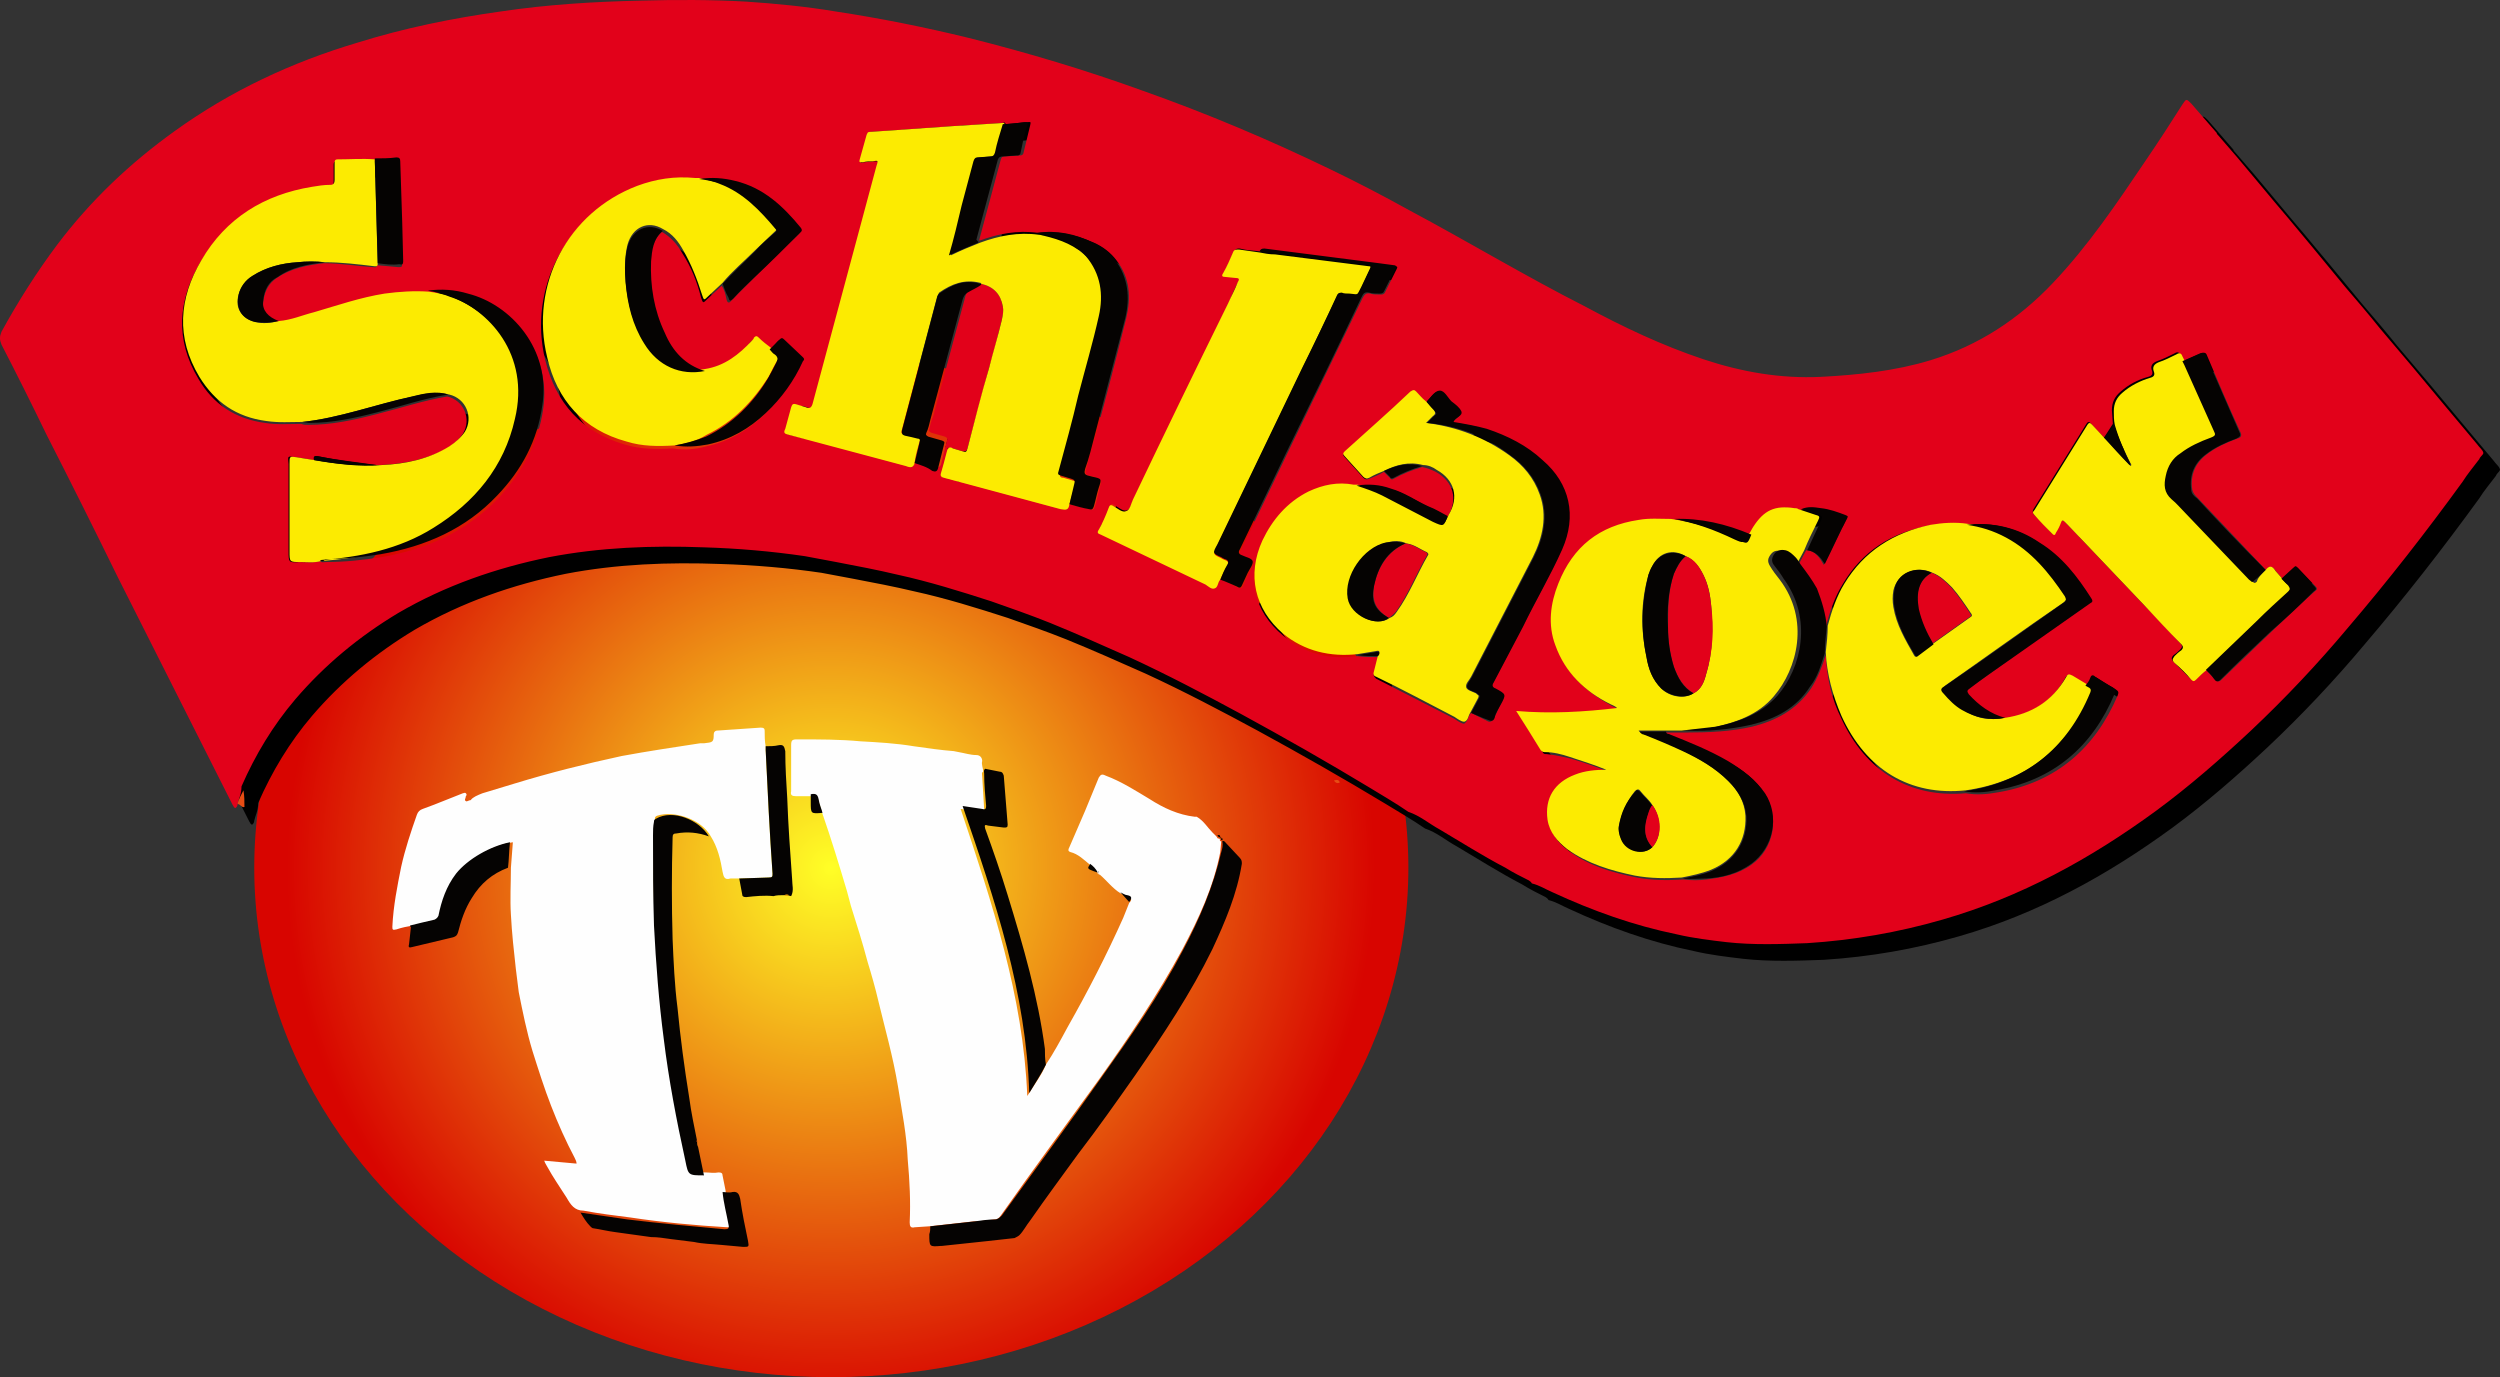<svg version="1.1" viewBox="0 0 800 440.7" xmlns="http://www.w3.org/2000/svg">
 <rect x="0" y="0" width="800" height="440.7" fill="#333333" stroke="none"/>
 <style>.st0{fill:url(#a)}.st1{fill:#e2011a}.st2{fill:#e64c14}.st3{fill:#fceb01}.st4{fill:#050302}.st5{fill:#fefefe}.st6{fill:#f4a101}</style>
 <radialGradient id="a" cx="106.95" cy="100.85" r="55.526" gradientTransform="matrix(3.135 0 0 3.135 -69.445 -38.357)" gradientUnits="userSpaceOnUse">
  <stop stop-color="#FFFF26" offset="0"/>
  <stop stop-color="#D80500" offset="1"/>
 </radialGradient>
 <g stroke-width="3.135">
  <ellipse class="st0" cx="266.02" cy="277.67" rx="184.66" ry="163.03" fill="url(#a)"/>
  <path d="m81.359 262.62c0 0.627-0.314 0.941-0.627 1.254-0.627 0-0.627-0.627-0.941-0.941l-17.871-35.428-18.811-37.309c-7.524-15.363-15.049-30.412-22.887-45.774-4.703-9.719-9.406-19.125-14.422-28.844-0.627-1.568-0.627-2.508 0-4.076 5.33-9.719 11.287-19.125 17.871-27.903 10.66-14.108 23.201-26.022 37.623-36.369 17.871-12.854 37.309-21.947 58.315-28.217 15.049-4.703 30.412-7.838 46.088-10.033 14.736-2.195 29.785-3.135 44.834-3.449 11.287-0.314 22.26-0.314 33.547 0.314 9.406 0.627 19.125 1.568 28.53 3.135 14.422 2.195 28.53 5.016 42.639 8.465 18.811 4.703 37.623 10.346 55.807 16.93 20.379 7.211 40.444 15.676 59.883 25.082 8.465 4.076 16.93 8.465 25.395 13.168 18.811 10.033 36.996 21.006 56.12 30.725 12.227 6.584 24.768 12.541 37.936 16.93 12.227 4.076 24.768 6.27 37.623 5.643 11.914-0.627 23.828-1.881 35.114-5.33 15.363-4.703 28.217-13.168 39.19-24.768 11.287-11.914 20.379-25.395 29.471-38.877 4.076-5.957 8.152-12.227 11.914-18.184 1.254-1.881 1.254-1.881 2.822-0.314l8.152 9.406c0 0.314 0.314 0.627 0.627 0.941l5.957 6.897c5.33 6.27 10.66 12.854 16.303 19.438l7.838 9.406 10.346 12.541c3.762 4.389 7.524 8.779 11.287 13.481l10.346 12.227 9.406 11.287 11.287 13.481c0.627 0.941 1.568 1.568 1.881 2.508 0.314 0.627-0.941 1.254-1.254 2.195-1.881 2.508-3.762 4.703-5.33 7.211-11.6 15.99-23.828 31.666-36.682 46.715-9.719 11.6-20.065 22.574-31.039 32.92-9.719 9.092-19.752 17.871-30.412 25.709-21.006 15.363-43.266 27.59-68.348 34.801-14.108 4.076-28.53 6.584-43.266 7.524-8.465 0.314-17.244 0.627-25.709-0.314-5.33-0.627-10.66-1.254-15.99-2.508-13.795-2.822-26.963-7.524-39.817-13.481-2.195-0.941-4.076-2.195-6.584-2.822-0.314-0.627-0.627-0.627-0.941-0.941-2.508-1.254-5.016-2.508-7.524-4.076-7.211-3.762-14.108-8.152-21.006-12.227-3.449-1.881-6.27-4.389-10.033-5.643-4.076-2.822-8.465-5.33-12.541-7.838-13.481-8.152-27.276-15.99-41.071-23.514-11.6-6.27-23.514-12.541-35.741-18.184-8.465-3.762-16.93-7.524-25.395-10.973-6.27-2.508-12.541-4.703-18.811-6.897-9.719-3.135-19.752-6.27-29.785-8.465-6.584-1.568-13.168-2.822-19.752-4.076l-10.033-1.881c-10.66-1.568-21.633-2.508-32.293-2.822-16.617-0.627-33.233 0-49.536 3.135-16.93 3.449-33.233 9.092-48.282 17.871-12.541 7.524-23.514 16.617-32.92 27.59-7.211 8.465-12.854 17.871-17.244 27.903 0 2.508-0.941 4.076-1.254 5.643zm629.87-42.952 2.822 2.822c0.627 0.941 1.254 1.254 2.195 0.314l15.99-15.363c4.703-4.389 9.092-8.779 13.795-12.854 0.314-0.314 1.254-0.627 0.314-1.568l-5.643-5.957c-0.627-0.627-0.941-0.627-1.254 0l-3.762 3.449-2.195-2.508c-0.941-1.568-1.881-1.568-3.135-0.314l-21.633-22.887c-0.941-0.941-1.568-1.568-1.881-2.822-0.627-4.703 0.941-8.465 4.703-11.287 2.822-2.195 6.27-3.762 9.719-5.016 1.254-0.314 1.568-0.941 0.941-2.195-3.762-8.152-7.211-16.303-10.66-24.455-0.314-0.941-0.941-0.941-1.881-0.627l-5.643 2.508-0.941-1.881c-0.314-0.941-0.941-1.254-1.881-0.627-1.881 0.941-3.762 1.881-5.643 2.508-1.568 0.627-2.195 1.568-1.568 3.135 0.314 0.941 0 1.568-1.254 1.881-3.449 0.941-6.27 2.508-8.779 4.703-1.881 1.568-2.822 3.449-2.822 5.957l0.314 4.389-2.822 4.389c-1.254-1.254-2.822-2.822-4.076-4.389-0.627-0.627-0.941-0.941-1.568 0l-16.93 27.276c-0.314 0.627-0.314 0.941 0 1.568 1.881 1.881 3.762 3.762 5.643 5.957 0.627 0.627 0.941 0.627 1.254-0.314 0.314-0.941 0.941-2.195 1.568-3.135 0.314-0.627 0.627-0.627 1.254-0.314l0.941 0.941 24.455 25.709c4.076 4.076 8.152 8.465 11.914 12.541 0.627 0.627 0.627 1.254 0 1.881-0.627 0.627-1.254 1.254-2.195 1.881-0.627 0.627-0.941 1.254 0 2.195l5.33 5.33c0.627 0.627 0.941 0.627 1.568 0 1.254-0.627 2.195-1.568 3.449-2.822zm-302.55-133.87c-2.195-0.314-4.389-0.314-6.584-0.941-0.941 0-1.254 0-1.881 0.941-0.941 2.195-1.881 4.389-3.135 6.584-0.627 0.941 0 1.254 0.627 1.254l3.135 0.314c0.941 0 1.254 0.314 0.941 1.254-1.254 2.195-2.195 4.389-3.135 6.897-10.033 21.006-20.065 41.698-30.412 62.704-0.627 1.254-0.941 3.449-2.195 3.762-1.254 0.627-2.822-0.941-4.076-1.568-0.941-0.627-1.254-0.314-1.568 0.627l-3.135 6.897c-0.627 0.941 0 1.254 0.627 1.568l33.547 15.99c0.941 0.314 1.881 1.254 2.822 1.254 0.941-0.314 0.941-1.881 1.568-2.822l5.643 2.822c0.627 0.314 1.254 0.314 1.568-0.314 0.627-1.568 1.254-2.822 1.881-4.076 0.627-1.254 1.881-2.822 1.568-3.762-0.314-1.254-2.195-1.568-3.449-1.881-0.941-0.627-1.254-0.941-0.627-1.881l14.736-30.725 24.141-49.85c0.627-1.254 1.254-1.881 2.508-1.568 0.941 0.314 2.195 0.314 3.135 0.314 0.627 0 1.254 0 1.568-0.627l3.762-7.524c0.314-0.627 0.314-0.941-0.627-0.941-1.568 0-3.135-0.314-4.703-0.627l-36.682-4.703c-0.941-0.314-1.254 0-1.568 0.627zm-191.56-6.27c2.822 1.568 5.016 4.076 6.584 6.897 2.822 4.389 4.703 9.092 5.957 14.108 0.627 1.881 0.627 1.881 1.881 0.627l4.703-4.389c0.941 1.254 1.254 2.822 1.568 4.389 0.314 1.254 0.941 1.254 1.568 0.314l6.897-6.897c4.703-4.703 9.406-9.406 14.422-14.108 0.314-0.314 0.941-0.627 0.314-1.568-5.643-6.897-11.914-12.854-21.006-15.049-3.762-0.941-7.838-1.254-11.6-0.627h-1.254c-6.27-0.627-12.541 0.314-18.498 2.508-21.947 8.465-34.487 31.666-28.844 54.866 3.449 13.795 11.6 22.887 25.395 26.963 5.016 1.568 10.346 1.568 15.363 1.254 3.762 0.627 7.211 0.314 10.66-0.627 7.211-1.568 13.168-5.016 18.498-10.033 5.016-4.703 8.779-10.346 11.914-16.617 0.314-0.627 0.627-0.941 0-1.254l-5.957-5.643c-0.627-0.627-0.941-0.627-1.568 0-0.941 1.254-1.881 2.195-3.135 3.135l-3.762-3.135c-0.627-0.627-0.941-0.627-1.568 0-0.314 0.314-0.627 0.627-0.627 0.941-4.076 4.389-8.779 8.152-15.049 9.092-6.27-1.881-10.346-5.957-13.168-11.914-3.449-7.211-4.703-14.736-4.389-22.887 1.254-4.076 1.881-7.838 4.703-10.346zm455.86 145.16-4.703-2.822c-0.941-0.627-1.568-0.627-2.195 0.627-4.076 7.524-10.973 11.6-19.438 12.854-4.703-1.568-8.465-4.076-11.6-7.838-0.627-0.627-0.627-1.254 0.314-1.881 4.076-2.822 8.152-5.643 12.227-8.779l26.336-18.498c0.627-0.314 0.941-0.627 0.314-1.568-4.389-6.897-9.719-13.168-16.617-17.871-7.211-4.703-14.736-6.584-23.201-5.643-4.076-0.314-7.838-0.314-11.914 0.314-11.914 2.195-21.319 8.152-27.59 18.811-2.508 4.076-4.076 8.779-5.33 13.481-0.314-4.076-1.568-8.152-3.449-11.914-1.568-2.822-3.449-5.33-5.33-7.838l2.508-4.703c2.822 0 4.389 2.508 5.643 4.703 2.508-5.016 5.016-10.033 7.211-14.736 0.314-0.627 0-0.941-0.627-0.941-2.508-0.941-5.33-1.881-7.838-2.195-2.195-0.314-4.076-0.627-6.27 0.314-0.314 0-0.941 0-1.254-0.314-6.27-1.254-9.719 0.314-13.168 5.957l-1.568 2.508c-7.838-3.449-15.99-5.33-24.768-4.703-3.449 0-6.897-0.314-10.346 0.314-12.541 1.881-21.319 8.465-25.709 20.379-2.508 6.584-3.135 13.168-0.941 19.752 3.135 8.779 9.406 14.422 17.557 18.811 0.627 0.314 1.568 0.627 2.195 1.254-10.66 1.254-21.319 1.881-32.293 0.941 2.822 4.389 5.33 8.465 7.838 12.541 0.314 0.627 0.627 0.627 1.254 0.627 2.822 0.314 5.643 0.941 8.152 1.568 4.076 1.254 7.838 2.508 11.6 4.076-3.449 0-6.897 0.314-10.033 1.568-6.584 2.508-9.719 7.524-8.779 14.422 0.627 4.076 2.822 6.897 6.27 9.406 6.27 4.703 13.795 6.897 21.633 8.465 5.016 0.941 10.033 0.941 15.049 0.627 2.508 0.314 5.016 0.314 7.211 0 5.016-0.627 10.033-1.568 14.422-4.703 7.211-5.016 9.092-15.049 4.389-22.574-2.822-4.703-7.211-7.838-11.914-10.346-5.957-3.449-12.227-5.957-18.498-8.465-0.627-0.314-1.254 0-1.254-0.941h6.584c7.211 0 14.108-0.314 21.006-1.881 7.524-1.881 14.108-5.33 18.811-12.227 2.195-3.449 3.449-6.897 4.703-10.66 0.314 7.211 1.881 14.108 5.016 20.379 7.838 16.93 21.947 25.395 39.817 23.828 3.449 0.627 6.897 0.314 10.346-0.314 18.498-3.135 31.039-14.108 38.25-31.039 0.314-0.941 0.314-1.254-0.627-1.881l-5.643-3.449c-0.941-0.627-1.254-0.627-1.568 0.314-0.941 0.314-1.568 1.254-2.195 1.881zm-196.89 8.779 5.016 2.508c0.941 0.627 1.568 0.314 2.195-0.627 0.627-1.254 1.254-2.508 1.881-4.076 1.881-3.449 1.881-3.449-1.568-5.33-0.941-0.627-1.254-0.941-0.627-1.881l9.406-17.871c4.076-8.152 8.779-16.303 12.541-24.768 4.703-10.66 2.508-21.006-6.27-28.53-5.33-4.703-11.287-7.838-17.871-10.033-3.449-1.254-6.897-1.881-10.66-2.195 0.627-1.568 2.822-1.881 2.508-3.449-0.314-1.254-1.881-2.195-3.135-3.135-1.254-1.254-2.195-3.449-3.762-3.449-1.568 0-2.822 2.195-4.076 3.449-0.941-0.941-2.195-1.881-3.135-3.135-0.627-0.627-0.941-0.941-1.881 0-6.897 6.27-13.795 12.854-21.006 19.125-0.627 0.627-0.627 0.941 0 1.568l5.957 6.584c0.627 0.627 1.254 0.627 1.881 0.314 1.568-0.627 3.135-1.254 4.703-2.195l1.881 1.881c0.314 0.627 0.941 0.627 1.254 0.314 2.822-1.568 5.957-2.822 9.092-3.762 1.568 0.314 3.135 0.941 4.389 1.568 5.643 3.135 7.211 8.779 3.762 14.422-1.881-0.941-3.762-2.195-5.957-3.135-4.076-1.881-7.524-4.389-11.914-5.643-3.762-1.254-7.211-1.568-10.973-0.941h-1.254c-5.016-0.627-9.719 0-14.422 2.195-6.897 3.449-11.287 9.092-14.736 15.676-5.33 10.973-2.822 21.947 6.584 29.785 6.897 5.957 15.049 7.838 23.828 6.584 2.195 0.314 4.389 0.314 6.584 0.314-0.314 1.568-0.627 3.449-1.254 5.016-0.314 0.941 0 1.254 0.627 1.881l25.082 12.854c0.941 0.627 2.195 1.568 3.135 1.568 1.254-0.941 1.254-2.508 2.195-3.449zm-156.76-137.32c4.076 0.941 6.27 3.449 6.897 7.211 0.314 1.568 0 3.135-0.314 4.389-1.254 5.016-2.508 10.346-4.076 15.363l-6.897 25.709c-0.314 0.941-0.627 0.941-1.568 0.941l-3.135-0.941c-1.254-0.314-1.881-0.314-1.881 0.941-0.627 2.195-0.941 4.703-1.881 6.897-0.314 1.254 0 1.568 0.941 1.568 12.541 3.135 24.768 6.584 37.309 10.033 1.568 0.314 2.508 0.314 2.822-1.568l6.584 1.568c0.941 0.314 1.254 0 1.568-0.941 0.627-1.881 0.941-3.762 1.568-5.957 0.627-2.508 0.627-2.508-1.881-3.449l-1.254-0.314c-1.568 0-1.568-0.941-1.254-2.195 0.941-3.762 1.881-7.524 3.135-10.973 3.449-12.541 6.584-24.768 9.719-37.309 1.568-6.584 1.254-12.854-3.135-18.498-1.881-2.508-4.389-4.389-7.211-5.643-5.643-2.508-11.6-3.762-17.871-3.135-6.584-0.941-12.854 0.314-18.811 2.508v-0.314l6.897-25.709c0.314-0.941 0.627-0.941 1.568-0.941l4.389-0.314c0.627 0 0.941 0 1.254-0.627l2.195-9.092c0.314-1.254 0-0.941-0.941-0.941l-6.897 0.627c-0.314-0.941-0.941-0.314-1.254-0.314l-15.049 0.941-26.963 1.881c-0.627 0-0.941 0.314-0.941 0.941-0.627 2.508-1.254 5.33-2.195 7.838-0.314 0.941 0 1.254 0.941 0.941l3.135-0.314c1.881 0 1.881 0 1.254 1.568l-14.736 54.866-5.643 21.006c-0.314 1.254-0.941 1.881-2.195 1.254l-3.135-0.941c-0.941-0.314-1.254 0-1.568 0.941l-1.881 6.897c-0.314 1.254 0 1.568 0.941 1.881 12.541 3.135 25.082 6.584 37.623 10.033 1.568 0.314 2.508 0.314 2.822-1.254l6.27 1.568c0.941 0.314 1.568 0 1.881-0.941l1.881-7.524c0.314-0.627 0-0.941-0.627-1.254l-4.389-1.254c-0.627-0.314-0.941-0.627-0.627-1.254 0.314-1.254 0.627-2.822 1.254-4.076l10.346-38.563c0.314-0.941 0.627-1.568 1.568-2.195 0.627-0.314 2.195-0.627 3.449-1.568zm-192.19 58.002h-1.254c-6.27-0.941-12.541-1.568-18.811-2.822-1.254-0.314-1.568 0.314-1.254 1.254-1.881-0.314-3.762-0.627-5.957-0.941-2.508-0.314-2.508-0.627-2.195 2.195v27.903c0 3.449 0 3.762 3.449 3.449 2.195 0 4.389 0.314 6.584-0.314 0.627 0.627 1.254 0.314 1.881 0.314 5.957 0 11.914-0.627 17.871-1.568 14.422-2.508 26.963-8.152 37.309-18.811 7.524-8.152 12.854-17.557 14.422-28.844 2.508-17.871-10.033-32.293-23.828-35.741-4.389-0.941-8.465-1.568-12.854-0.941-4.703-0.627-9.406-0.314-14.108 0.627-7.838 1.254-15.049 3.762-22.574 5.957-3.762 1.254-7.524 2.508-11.287 2.822-3.449-1.254-5.33-3.449-5.016-6.27 0.314-3.449 1.568-6.27 4.389-8.152 4.703-3.135 9.719-4.076 15.049-4.703 5.33 0 10.66 0.941 15.676 1.254 0.627 0 1.254 0.314 1.254-0.627l6.897 0.627c0.941 0 1.254 0 1.254-0.941-0.314-4.076-0.314-8.465-0.314-12.541l-0.627-19.438c0-0.941-0.314-1.254-1.254-1.254-2.195 0-4.703 0-6.897 0.314-4.076-0.314-7.838 0-11.914 0-0.941 0-0.941 0.627-0.941 1.254v5.33c0 0.941-0.314 1.568-1.254 1.568-1.881 0-4.076 0.314-5.957 0.627-15.363 2.508-27.276 10.346-35.428 23.514-7.211 12.227-8.152 24.768-0.627 37.309 4.703 8.152 11.914 12.854 21.319 14.108 3.762 0.627 7.524 0.314 11.6 0.314 0.627 0.314 1.568 0.314 2.195 0.314 7.524 0 14.736-1.568 21.947-3.449 7.524-1.881 15.049-4.389 22.574-5.643 5.33 1.254 7.838 7.211 5.016 11.914-1.254 1.881-3.135 3.449-5.016 4.703-6.27 3.449-13.795 5.016-21.319 5.33z"/>
  <path class="st1" d="m76.029 257.29c0 0.627-0.314 0.941-0.627 1.254-0.627 0-0.627-0.627-0.941-0.941l-17.871-35.428-18.811-37.309c-7.524-15.363-15.049-30.412-22.887-45.774-4.703-9.719-9.406-19.125-14.422-28.844-0.627-1.568-0.627-2.508 0-4.076 5.33-9.719 11.287-19.125 17.871-27.903 10.66-14.108 23.201-26.022 37.623-36.369 17.871-12.854 37.309-21.947 58.315-28.217 15.049-4.703 30.412-7.838 46.088-10.033 14.736-2.195 29.785-3.135 44.834-3.449 11.287-0.314 22.26-0.314 33.547 0.314 9.406 0.627 19.125 1.568 28.53 3.135 14.422 2.195 28.53 5.016 42.639 8.465 18.811 4.703 37.623 10.346 55.807 16.93 20.379 7.211 40.444 15.676 59.883 25.082 8.465 4.076 16.93 8.465 25.395 13.168 18.811 10.033 36.996 21.006 56.12 30.725 12.227 6.584 24.768 12.541 37.936 16.93 12.227 4.076 24.768 6.27 37.623 5.643 11.914-0.627 23.828-1.881 35.114-5.33 15.363-4.703 28.217-13.168 39.19-24.768 11.287-11.914 20.379-25.395 29.471-38.877 4.076-5.957 8.152-12.227 11.914-18.184 1.254-1.881 1.254-1.881 2.822-0.314l8.152 9.406c0 0.314 0.314 0.627 0.627 0.941l5.957 6.897c5.33 6.27 10.66 12.854 16.303 19.438l7.838 9.406 10.346 12.541c3.762 4.389 7.524 8.779 11.287 13.481l10.346 12.227 9.406 11.287 11.287 13.481c0.627 0.941 1.568 1.568 1.881 2.508 0.314 0.627-0.941 1.254-1.254 2.195-1.881 2.508-3.762 4.703-5.33 7.211-11.6 15.99-23.828 31.666-36.682 46.715-9.719 11.6-20.065 22.574-31.039 32.92-9.719 9.092-19.752 17.871-30.412 25.709-21.006 15.363-43.266 27.59-68.348 34.801-14.108 4.076-28.53 6.584-43.266 7.524-8.465 0.314-17.244 0.627-25.709-0.314-5.33-0.627-10.66-1.254-15.99-2.508-13.795-2.822-26.963-7.524-39.817-13.481-2.195-0.941-4.076-2.195-6.584-2.822-0.314-0.627-0.627-0.627-0.941-0.941-2.508-1.254-5.016-2.508-7.524-4.076-7.211-3.762-14.108-8.152-21.006-12.227-3.449-1.881-6.27-4.389-10.033-5.643-4.076-2.822-8.465-5.33-12.541-7.838-13.481-8.152-27.276-15.99-41.071-23.514-11.6-6.27-23.514-12.541-35.741-18.184-8.465-3.762-16.93-7.524-25.395-10.973-6.27-2.508-12.541-4.703-18.811-6.897-9.719-3.135-19.752-6.27-29.785-8.465-6.584-1.568-13.168-2.822-19.752-4.076l-10.033-1.881c-10.66-1.568-21.633-2.508-32.293-2.822-16.617-0.627-33.233 0-49.536 3.135-16.93 3.449-33.233 9.092-48.282 17.871-12.541 7.524-23.514 16.617-32.92 27.59-7.211 8.465-12.854 17.871-17.244 27.903 0 2.508-0.941 4.076-1.254 5.643zm629.87-42.952 2.822 2.822c0.627 0.941 1.254 1.254 2.195 0.314l15.99-15.363c4.703-4.389 9.092-8.779 13.795-12.854 0.314-0.314 1.254-0.627 0.314-1.568l-5.643-5.957c-0.627-0.627-0.941-0.627-1.254 0l-3.762 3.449-2.195-2.508c-0.941-1.568-1.881-1.568-3.135-0.314l-21.633-22.887c-0.941-0.941-1.568-1.568-1.881-2.822-0.627-4.703 0.941-8.465 4.703-11.287 2.822-2.195 6.27-3.762 9.719-5.016 1.254-0.314 1.568-0.941 0.941-2.195-3.762-8.152-7.211-16.303-10.66-24.455-0.314-0.941-0.941-0.941-1.881-0.627l-5.643 2.508-0.941-1.881c-0.314-0.941-0.941-1.254-1.881-0.627-1.881 0.941-3.762 1.881-5.643 2.508-1.568 0.627-2.195 1.568-1.568 3.135 0.314 0.941 0 1.568-1.254 1.881-3.449 0.941-6.27 2.508-8.779 4.703-1.881 1.568-2.822 3.449-2.822 5.957l0.314 4.389-2.822 4.389c-1.254-1.254-2.822-2.822-4.076-4.389-0.627-0.627-0.941-0.941-1.568 0l-16.93 27.276c-0.314 0.627-0.314 0.941 0 1.568 1.881 1.881 3.762 3.762 5.643 5.957 0.627 0.627 0.941 0.627 1.254-0.314 0.314-0.941 0.941-2.195 1.568-3.135 0.314-0.627 0.627-0.627 1.254-0.314l0.941 0.941 24.455 25.709c4.076 4.076 8.152 8.465 11.914 12.541 0.627 0.627 0.627 1.254 0 1.881-0.627 0.627-1.254 1.254-2.195 1.881-0.627 0.627-0.941 1.254 0 2.195l5.33 5.33c0.627 0.627 0.941 0.627 1.568 0 1.254-0.627 2.195-1.568 3.449-2.822zm-302.55-133.87c-2.195-0.314-4.389-0.314-6.584-0.941-0.941 0-1.254 0-1.881 0.941-0.941 2.195-1.881 4.389-3.135 6.584-0.627 0.941 0 1.254 0.627 1.254l3.135 0.314c0.941 0 1.254 0.314 0.941 1.254-1.254 2.195-2.195 4.389-3.135 6.897-10.033 21.006-20.065 41.698-30.412 62.704-0.627 1.254-0.941 3.449-2.195 3.762-1.254 0.627-2.822-0.941-4.076-1.568-0.941-0.627-1.254-0.314-1.568 0.627l-3.135 6.897c-0.627 0.941 0 1.254 0.627 1.568l33.547 15.99c0.941 0.314 1.881 1.254 2.822 1.254 0.941-0.314 0.941-1.881 1.568-2.822l5.643 2.822c0.627 0.314 1.254 0.314 1.568-0.314 0.627-1.568 1.254-2.822 1.881-4.076 0.627-1.254 1.881-2.822 1.568-3.762-0.314-1.254-2.195-1.568-3.449-1.881-0.941-0.627-1.254-0.941-0.627-1.881l14.736-30.725 24.141-49.85c0.627-1.254 1.254-1.881 2.508-1.568 0.941 0.314 2.195 0.314 3.135 0.314 0.627 0 1.254 0 1.568-0.627l3.762-7.524c0.314-0.627 0.314-0.941-0.627-0.941-1.568 0-3.135-0.314-4.703-0.627l-36.682-4.703c-0.941-0.314-1.254 0-1.568 0.627zm-191.56-6.27c2.822 1.568 5.016 4.076 6.584 6.897 2.822 4.389 4.703 9.092 5.957 14.108 0.627 1.881 0.627 1.881 1.881 0.627l4.703-4.389c0.941 1.254 1.254 2.822 1.568 4.389 0.314 1.254 0.941 1.254 1.568 0.314l6.897-6.897c4.703-4.703 9.406-9.406 14.422-14.108 0.314-0.314 0.941-0.627 0.314-1.568-5.643-6.897-11.914-12.854-21.006-15.049-3.762-0.941-7.838-1.254-11.6-0.627h-1.254c-6.27-0.627-12.541 0.314-18.498 2.508-21.947 8.465-34.487 31.666-28.844 54.866 3.449 13.795 11.6 22.887 25.395 26.963 5.016 1.568 10.346 1.568 15.363 1.254 3.762 0.627 7.211 0.314 10.66-0.627 7.211-1.568 13.168-5.016 18.498-10.033 5.016-4.703 8.779-10.346 11.914-16.617 0.314-0.627 0.627-0.941 0-1.254l-5.957-5.643c-0.627-0.627-0.941-0.627-1.568 0-0.941 1.254-1.881 2.195-3.135 3.135l-3.762-3.135c-0.627-0.627-0.941-0.627-1.568 0-0.314 0.314-0.627 0.627-0.627 0.941-4.076 4.389-8.779 8.152-15.049 9.092-6.27-1.881-10.346-5.957-13.168-11.914-3.449-7.211-4.703-14.736-4.389-22.887 1.254-4.076 1.881-7.838 4.703-10.346zm455.86 145.16-4.703-2.822c-0.941-0.627-1.568-0.627-2.195 0.627-4.076 7.524-10.973 11.6-19.438 12.854-4.703-1.568-8.465-4.076-11.6-7.838-0.627-0.627-0.627-1.254 0.314-1.881 4.076-2.822 8.152-5.643 12.227-8.779l26.336-18.498c0.627-0.314 0.941-0.627 0.314-1.568-4.389-6.897-9.719-13.168-16.617-17.871-7.211-4.703-14.736-6.584-23.201-5.643-4.076-0.314-7.838-0.314-11.914 0.314-11.914 2.195-21.319 8.152-27.59 18.811-2.508 4.076-4.076 8.779-5.33 13.481-0.314-4.076-1.568-8.152-3.449-11.914-1.568-2.822-3.449-5.33-5.33-7.838l2.508-4.703c2.822 0 4.389 2.508 5.643 4.703 2.508-5.016 5.016-10.033 7.211-14.736 0.314-0.627 0-0.941-0.627-0.941-2.508-0.941-5.33-1.881-7.838-2.195-2.195-0.314-4.076-0.627-6.27 0.314-0.314 0-0.941 0-1.254-0.314-6.27-1.254-9.719 0.314-13.168 5.957l-1.568 2.508c-7.838-3.449-15.99-5.33-24.768-4.703-3.449 0-6.897-0.314-10.346 0.314-12.541 1.881-21.319 8.465-25.709 20.379-2.508 6.584-3.135 13.168-0.941 19.752 3.135 8.779 9.406 14.422 17.557 18.811 0.627 0.314 1.568 0.627 2.195 1.254-10.66 1.254-21.319 1.881-32.293 0.941 2.822 4.389 5.33 8.465 7.838 12.541 0.314 0.627 0.627 0.627 1.254 0.627 2.822 0.314 5.643 0.941 8.152 1.568 4.076 1.254 7.838 2.508 11.6 4.076-3.449 0-6.897 0.314-10.033 1.568-6.584 2.508-9.719 7.524-8.779 14.422 0.627 4.076 2.822 6.897 6.27 9.406 6.27 4.703 13.795 6.897 21.633 8.465 5.016 0.941 10.033 0.941 15.049 0.627 2.508 0.314 5.016 0.314 7.211 0 5.016-0.627 10.033-1.568 14.422-4.703 7.211-5.016 9.092-15.049 4.389-22.574-2.822-4.703-7.211-7.838-11.914-10.346-5.957-3.449-12.227-5.957-18.498-8.465-0.627-0.314-1.254 0-1.254-0.941h6.584c7.211 0 14.108-0.314 21.006-1.881 7.524-1.881 14.108-5.33 18.811-12.227 2.195-3.449 3.449-6.897 4.703-10.66 0.314 7.211 1.881 14.108 5.016 20.379 7.838 16.93 21.947 25.395 39.817 23.828 3.449 0.627 6.897 0.314 10.346-0.314 18.498-3.135 31.039-14.108 38.25-31.039 0.314-0.941 0.314-1.254-0.627-1.881l-5.643-3.449c-0.941-0.627-1.254-0.627-1.568 0.314-0.941 0.314-1.568 0.941-2.195 1.881zm-196.89 8.779 5.016 2.508c0.941 0.627 1.568 0.314 2.195-0.627 0.627-1.254 1.254-2.508 1.881-4.076 1.881-3.449 1.881-3.449-1.568-5.33-0.941-0.627-1.254-0.941-0.627-1.881l9.406-17.871c4.076-8.152 8.779-16.303 12.541-24.768 4.703-10.66 2.508-21.006-6.27-28.53-5.33-4.703-11.287-7.838-17.871-10.033-3.449-1.254-6.897-1.881-10.66-2.195 0.627-1.568 2.822-1.881 2.508-3.449-0.314-1.254-1.881-2.195-3.135-3.135-1.254-1.254-2.195-3.449-3.762-3.449-1.568 0-2.822 2.195-4.076 3.449-0.941-0.941-2.195-1.881-3.135-3.135-0.627-0.627-0.941-0.941-1.881 0-6.897 6.27-13.795 12.854-21.006 19.125-0.627 0.627-0.627 0.941 0 1.568l5.957 6.584c0.627 0.627 1.254 0.627 1.881 0.314 1.568-0.627 3.135-1.254 4.703-2.195l1.881 1.881c0.314 0.627 0.941 0.627 1.254 0.314 2.822-1.568 5.957-2.822 9.092-3.762 1.568 0.314 3.135 0.941 4.389 1.568 5.643 3.135 7.211 8.779 3.762 14.422-1.881-0.941-3.762-2.195-5.957-3.135-4.076-1.881-7.524-4.389-11.914-5.643-3.762-1.254-7.211-1.568-10.973-0.941h-1.254c-5.016-0.627-9.719 0-14.422 2.195-6.897 3.449-11.287 9.092-14.736 15.676-5.33 10.973-2.822 21.947 6.584 29.785 6.897 5.957 15.049 7.838 23.828 6.584 2.195 0.314 4.389 0.314 6.584 0.314-0.314 1.568-0.627 3.449-1.254 5.016-0.314 0.941 0 1.254 0.627 1.881l25.082 12.854c0.941 0.627 2.195 1.568 3.135 1.568 1.254-0.941 1.254-2.508 2.195-3.449zm-156.76-137.32c4.076 0.941 6.27 3.449 6.897 7.211 0.314 1.568 0 3.135-0.314 4.389-1.254 5.016-2.508 10.346-4.076 15.363l-6.897 25.709c-0.314 0.941-0.627 0.941-1.568 0.941l-3.135-0.941c-1.254-0.314-1.881-0.314-1.881 0.941-0.627 2.195-0.941 4.703-1.881 6.897-0.314 1.254 0 1.568 0.941 1.568 12.541 3.135 24.768 6.584 37.309 10.033 1.568 0.314 2.508 0.314 2.822-1.568l6.584 1.568c0.941 0.314 1.254 0 1.568-0.941 0.627-1.881 0.941-3.762 1.568-5.957 0.627-2.508 0.627-2.508-1.881-3.449l-1.254-0.314c-1.568 0-1.568-0.941-1.254-2.195 0.941-3.762 1.881-7.524 3.135-10.973 3.449-12.541 6.584-24.768 9.719-37.309 1.568-6.584 1.254-12.854-3.135-18.498-1.881-2.508-4.389-4.389-7.211-5.643-5.643-2.508-11.6-3.762-17.871-3.135-6.584-0.941-12.854 0.314-18.811 2.508v-0.314l6.897-25.709c0.314-0.941 0.627-0.941 1.568-0.941l4.389-0.314c0.627 0 0.941 0 1.254-0.627l2.195-9.092c0.314-1.254 0-0.941-0.941-0.941l-6.897 0.627c-0.314-0.941-0.941-0.314-1.254-0.314l-15.049 0.941-26.963 1.881c-0.627 0-0.941 0.314-0.941 0.941-0.627 2.508-1.254 5.33-2.195 7.838-0.314 0.941 0 1.254 0.941 0.941l3.135-0.314c1.881 0 1.881 0 1.254 1.568l-14.736 54.866-5.643 21.006c-0.314 1.254-0.941 1.881-2.195 1.254l-3.135-0.941c-0.941-0.314-1.254 0-1.568 0.941l-1.881 6.897c-0.314 1.254 0 1.568 0.941 1.881 12.541 3.135 25.082 6.584 37.623 10.033 1.568 0.314 2.508 0.314 2.822-1.254l6.27 1.568c0.941 0.314 1.568 0 1.881-0.941l1.881-7.524c0.314-0.627 0-0.941-0.627-1.254l-4.389-1.254c-0.627-0.314-0.941-0.627-0.627-1.254 0.314-1.254 0.627-2.822 1.254-4.076l10.346-38.563c0.314-0.941 0.627-1.568 1.568-2.195 0.627-0.314 2.195-0.627 3.449-1.568zm-192.19 58.002h-1.254c-6.27-0.941-12.541-1.568-18.811-2.822-1.254-0.314-1.568 0.314-1.254 1.254-1.881-0.314-3.762-0.627-5.957-0.941-2.508-0.314-2.508-0.627-2.195 2.195v27.903c0 3.449 0 3.762 3.449 3.449 2.195 0 4.389 0.314 6.584-0.314 0.627 0.627 1.254 0.314 1.881 0.314 5.957 0 11.914-0.627 17.871-1.568 14.422-2.508 26.963-8.152 37.309-18.811 7.524-8.152 12.854-17.557 14.422-28.844 2.508-17.871-10.033-32.293-23.828-35.741-4.389-0.941-8.465-1.568-12.854-0.941-4.703-0.627-9.406-0.314-14.108 0.627-7.838 1.254-15.049 3.762-22.574 5.957-3.762 1.254-7.524 2.508-11.287 2.822-3.449-1.254-5.33-3.449-5.016-6.27 0.314-3.449 1.568-6.27 4.389-8.152 4.703-3.135 9.719-4.076 15.049-4.703 5.33 0 10.66 0.941 15.676 1.254 0.627 0 1.254 0.314 1.254-0.627l6.897 0.627c0.941 0 1.254 0 1.254-0.941-0.314-4.076-0.314-8.465-0.314-12.541l-0.627-19.438c0-0.941-0.314-1.254-1.254-1.254-2.195 0-4.703 0-6.897 0.314-4.076-0.314-7.838 0-11.914 0-0.941 0-0.941 0.627-0.941 1.254v5.33c0 0.941-0.314 1.568-1.254 1.568-1.881 0-4.076 0.314-5.957 0.627-15.363 2.508-27.276 10.346-35.428 23.514-7.211 12.227-8.152 24.768-0.627 37.309 4.703 8.152 11.914 12.854 21.319 14.108 3.762 0.627 7.524 0.314 11.6 0.314 0.627 0.314 1.568 0.314 2.195 0.314 7.524 0 14.736-1.568 21.947-3.449 7.524-1.881 15.049-4.389 22.574-5.643 5.33 1.254 7.838 7.211 5.016 11.914-1.254 1.881-3.135 3.449-5.016 4.703-6.27 3.449-13.795 5.016-21.319 5.33z" fill="#e2011a"/>
  <path class="st2" d="m76.029 257.29c0.314-1.568 1.254-3.135 1.881-4.389 0.314 1.881 0.314 3.449 0.314 5.33-0.941 0.314-1.254-0.941-2.195-0.941zm2.195 2.508z" fill="#e64c14"/>
  <path class="st3" d="m96.721 135.02c-3.762 0-7.524 0.314-11.6-0.314-9.406-1.254-16.303-5.957-21.319-14.108-7.524-12.541-6.584-25.082 0.627-37.309 7.838-13.481 20.065-21.006 35.428-23.514 1.881-0.314 3.762-0.627 5.957-0.627 0.941 0 1.254-0.627 1.254-1.568v-5.33c0-0.627 0-1.254 0.941-1.254 4.076 0 7.838-0.314 11.914 0l0.941 33.547c0 0.941-0.941 0.627-1.254 0.627-5.33-0.627-10.346-1.254-15.676-1.254-2.822-0.314-5.957-0.314-8.779 0-5.016 0.314-10.033 1.568-14.422 4.389-2.195 1.568-3.762 3.449-4.389 5.957-1.254 4.389 0.941 7.524 5.33 8.779 2.508 0.627 5.016 0.314 7.524-0.314 4.076-0.314 7.524-1.881 11.287-2.822 7.524-2.195 14.736-4.703 22.574-5.957 4.703-0.627 9.406-0.941 14.108-0.627 2.195 0.314 4.389 0.627 6.584 1.568 12.854 4.076 26.649 18.498 21.319 39.504-3.762 15.363-12.854 26.649-26.022 34.801-11.287 6.897-23.514 9.406-36.369 10.346-2.195 0.627-4.389 0.314-6.584 0.314-3.449 0-3.449 0-3.449-3.449v-27.903c0-2.508 0-2.508 2.195-2.195 1.881 0.314 3.762 0.627 5.957 0.941 7.211 1.254 14.108 2.195 21.319 1.568 7.524-0.314 15.049-1.881 21.633-5.957 1.881-1.254 3.762-2.822 5.016-4.703 2.822-4.703 0.314-10.66-5.016-11.914-4.076-0.941-7.838-0.314-11.6 0.627-11.914 2.508-23.514 6.897-35.428 8.152zm245.49 26.336c-0.314 1.881-0.941 1.881-2.822 1.568l-37.309-10.033c-0.941-0.314-1.254-0.627-0.941-1.568 0.627-2.195 1.254-4.389 1.881-6.897 0.314-1.254 0.941-1.568 1.881-0.941l3.135 0.941c0.941 0.314 1.254 0.314 1.568-0.941 2.195-8.465 4.389-17.244 6.897-25.709 1.254-5.016 2.822-10.033 4.076-15.363 0.314-1.568 0.627-2.822 0.314-4.389-0.627-3.762-2.822-6.27-6.897-7.211 0 0 0-0.314-0.314-0.314-5.016-1.254-9.092 0.314-13.168 3.135l-0.627 1.254-11.287 42.639c-0.314 0.941-0.314 1.254 0.941 1.568 1.254 0.314 2.508 0.627 4.076 0.941 0.941 0.314 0.941 0.627 0.627 1.254-0.627 2.195-1.254 4.389-1.568 6.584-0.314 1.881-1.254 1.881-2.822 1.254l-37.623-10.033c-1.254-0.314-1.568-0.627-0.941-1.881l1.881-6.897c0.314-0.941 0.627-1.254 1.568-0.941l3.135 0.941c1.254 0.627 1.881 0 2.195-1.254l5.643-21.006 14.736-54.866c0.627-1.881 0.627-1.881-1.254-1.568-0.941 0-1.881 0-3.135 0.314-0.941 0-1.254 0-0.941-0.941l2.195-7.838c0.314-0.627 0.314-0.941 0.941-0.941l26.963-1.881 15.049-0.941c0.627 0 0.941-0.314 1.254 0.314l-2.508 9.092c-0.314 0.941-0.627 1.254-1.568 1.254l-4.076 0.314c-0.941 0-1.254 0.314-1.254 1.254l-3.762 14.108c-1.254 5.33-2.822 10.346-4.076 15.99 3.135-1.568 6.27-2.822 9.406-4.076 5.957-2.195 12.227-3.449 18.811-2.508 0.627 0 1.254 0.314 1.568 0.314 5.33 1.254 10.346 3.135 14.108 7.211 5.016 5.643 5.957 12.227 4.076 19.125-1.881 8.465-4.389 16.93-6.584 25.395-2.195 8.152-4.389 15.99-6.27 24.141-0.314 0.941-0.314 1.568 0.941 1.568l3.135 0.941c0.941 0.314 1.254 0.314 0.941 1.568-1.254 1.881-1.568 3.762-2.195 5.957zm195.95 72.424h-13.795c0.314 0.627 0.941 0.627 1.254 0.941 4.389 1.568 8.465 3.135 12.541 5.33 5.33 2.508 10.66 5.643 14.736 9.719 3.135 3.135 5.33 6.584 5.643 11.287 0.314 7.838-3.449 14.108-10.973 17.244-3.135 1.254-6.27 1.881-9.406 2.508-5.016 0.314-10.033 0.314-15.049-0.627-7.524-1.568-15.049-3.762-21.633-8.465-3.135-2.508-5.643-5.33-6.27-9.406-0.941-6.897 2.195-11.914 8.779-14.422 3.135-1.254 6.584-1.568 10.033-1.568-3.762-1.568-7.838-2.822-11.6-4.076-2.822-0.941-5.33-1.568-8.152-1.568-0.627 0-0.941-0.314-1.254-0.627-2.508-4.076-5.016-8.152-7.838-12.541 10.973 0.941 21.633 0.314 32.293-0.941-0.627-0.627-1.568-0.941-2.195-1.254-8.152-4.076-14.422-10.033-17.557-18.811-2.508-6.584-1.568-13.481 0.941-19.752 4.703-11.914 13.168-18.498 25.709-20.379 3.449-0.627 6.897-0.314 10.346-0.314 7.211 0.941 13.795 3.449 20.379 6.584 2.822 1.254 2.822 1.254 4.389-1.568 0.627-0.627 0.941-1.568 1.568-2.508 3.449-5.33 6.897-6.897 13.168-5.957 0.314 0 0.941 0 1.254 0.314l5.643 1.881c1.254 0.314 1.254 0.627 0.627 1.881-1.568 3.135-3.135 6.27-4.389 9.406l-2.508 4.703c-0.627-0.627-0.941-1.254-1.568-2.195-0.627-0.941-1.568-1.881-3.135-2.195-1.254-0.314-2.508-0.314-3.449 0.941-0.941 1.254-1.254 2.195-0.314 3.762 0.941 1.568 1.881 2.822 3.135 4.389 9.719 12.854 5.643 28.53-1.881 37.309-5.016 5.957-12.227 8.465-19.752 10.033-2.195 0.627-5.957 0.627-9.719 0.941zm-9.406 37.309c3.135-3.449 2.822-9.406 0-13.481-0.941-1.568-2.508-2.822-3.762-4.389-0.627-0.941-1.254-0.627-1.881 0-2.508 3.135-4.076 6.897-5.016 10.66-0.314 1.568 0 3.135 0.627 4.389 1.881 4.076 7.211 5.643 10.033 2.822zm10.66-93.116c-4.076-2.508-8.465-1.254-10.66 3.135l-1.254 2.822c-2.508 8.779-2.508 17.557-0.627 26.336 0.627 3.762 1.881 7.211 4.703 10.033 2.822 2.822 7.524 3.449 10.346 1.568 2.508-1.254 3.449-3.762 4.076-6.27 2.195-7.211 2.195-14.736 1.568-21.947-0.314-3.449-0.941-6.584-2.508-9.719-1.254-2.508-2.822-4.703-5.643-5.957zm-96.565-27.276c-1.568 0.627-3.135 1.254-4.703 2.195-0.627 0.314-1.254 0.314-1.881-0.314l-5.957-6.584c-0.627-0.627-0.627-0.941 0-1.568 6.897-6.27 14.108-12.541 21.006-19.125 0.941-0.627 1.254-0.627 1.881 0 0.941 0.941 1.881 2.195 3.135 3.135l2.195 2.508c0.941 0.941 0.941 1.568 0 2.195l-2.195 2.195c10.033 1.254 18.811 4.703 26.649 10.346 4.389 3.135 7.838 7.211 9.719 12.541 2.508 6.897 0.941 13.795-2.195 20.065l-19.752 38.25c-0.627 1.254-1.881 2.195-1.568 3.449 0.314 0.941 1.881 1.254 3.135 1.881l0.314 0.314c0.627 0.314 0.627 0.627 0.314 1.254l-2.508 4.703c-0.627 0.941-0.627 2.508-1.881 2.822-0.941 0-2.195-0.941-3.135-1.568-8.465-4.389-16.617-8.779-25.082-12.854-0.941-0.314-0.941-0.941-0.627-1.881l1.254-5.016c0.314-0.314 0.627-0.941 0.314-1.254-0.314-0.314-0.941 0-1.254 0l-5.643 0.941c-8.779 0.941-16.93-0.941-23.828-6.584-9.092-7.838-11.6-18.811-6.584-29.785 3.135-6.584 7.838-12.227 14.736-15.676 4.703-2.195 9.406-3.135 14.422-2.195h1.254c2.822 0.627 5.33 1.568 8.152 3.135l16.303 8.465c3.135 1.568 3.135 1.568 4.703-1.881 3.449-5.643 1.881-11.287-3.762-14.422-1.254-0.941-2.822-1.568-4.389-1.568-4.703-1.254-8.779 0-12.541 1.881zm1.881 47.028c0.941-0.314 1.568-0.941 2.195-1.881 4.076-5.643 6.584-12.227 10.033-18.184 0.314-0.314 0-0.627-0.314-0.941-2.195-0.941-4.076-2.508-6.584-2.822-1.881-0.941-4.076-0.941-5.957-0.314-7.211 1.254-13.481 10.346-12.227 17.871 0.627 5.643 8.779 9.406 12.854 6.27zm196.89 31.979c8.465-1.254 15.049-5.33 19.438-12.854 0.627-1.254 0.941-1.254 2.195-0.627l4.703 2.822c0.314 0.941 2.195 0.627 1.568 2.195-7.838 18.184-21.006 28.844-40.444 31.666-17.871 1.881-31.979-6.584-39.817-23.828-2.822-6.584-4.703-13.481-5.016-20.379 0.314-2.822 0.627-5.643 0.627-8.465 1.254-4.703 2.822-9.406 5.33-13.481 6.27-10.346 15.676-16.303 27.59-18.811 3.762-0.627 7.838-0.941 11.914-0.314 4.389 0.627 8.779 1.881 12.541 4.076 8.152 4.389 13.795 11.287 18.811 18.811 0.627 0.941 0.314 1.254-0.627 2.195-12.854 8.779-25.395 17.871-37.936 26.649-1.254 0.941-1.254 1.254-0.314 2.195 1.881 1.881 3.762 3.762 5.957 5.33 4.076 3.135 8.465 3.762 13.481 2.822zm-22.887-23.828 11.914-8.465c0.627-0.314 0.314-0.941 0-1.254-1.881-2.822-3.762-5.643-5.957-8.152-1.881-1.881-3.762-3.762-6.27-4.703-5.016-2.508-11.287 0-12.541 5.643-0.314 1.881-0.314 3.449 0 5.33 0.941 5.643 3.762 10.346 6.584 15.363 0.314 0.627 0.627 0.627 0.941 0.314 1.881-1.568 3.762-2.822 5.33-4.076zm-402.88-63.331c-5.33 0.314-10.346 0.314-15.363-1.254-13.795-3.762-22.26-13.168-25.395-26.963-5.643-23.201 6.584-46.401 28.844-54.866 5.957-2.195 11.914-3.135 18.498-2.508h1.254l6.584 1.568c7.524 2.822 12.854 8.152 17.871 14.422 0.627 0.627 0 0.941-0.314 1.254l-6.27 5.957c-3.449 3.449-7.211 6.584-10.346 10.346l-4.703 4.389c-1.254 1.254-1.254 1.254-1.881-0.627-1.568-5.016-3.449-9.719-5.957-14.108-1.568-2.822-3.449-5.33-6.584-6.897-4.703-2.822-9.719-0.627-11.287 5.016-0.941 3.762-0.941 7.838-0.627 11.6 0.627 6.897 2.195 13.481 5.957 19.438 4.703 7.211 11.6 10.346 19.438 8.779 6.27-0.941 10.973-4.703 15.049-9.092 0.314-0.314 0.627-0.627 0.627-0.941 0.627-0.627 0.941-0.627 1.568 0 1.254 1.254 2.508 2.195 3.762 3.135 0.627 0.627 0.941 1.254 1.568 1.568 0.941 0.627 1.254 1.568 0.627 2.508-0.941 1.568-1.881 3.449-2.822 5.33-5.016 7.838-11.287 14.422-19.752 18.498-3.449 2.195-6.897 2.822-10.346 3.449zm174.63 42.952c-0.941 0.941-0.627 2.508-1.881 2.822-0.941 0.314-1.881-0.627-2.822-1.254l-33.547-15.99c-0.941-0.314-1.254-0.627-0.627-1.568 1.254-2.195 2.195-4.389 3.135-6.897 0.314-0.941 0.627-1.254 1.568-0.627 1.254 0.627 2.822 2.195 4.076 1.568 1.254-0.314 1.568-2.508 2.195-3.762 10.033-21.006 20.065-41.698 30.412-62.704 0.941-2.195 2.195-4.389 3.135-6.897 0.627-0.941 0.314-1.254-0.941-1.254l-3.135-0.314c-0.941 0-1.254-0.314-0.627-1.254 1.254-2.195 2.195-4.389 3.135-6.584 0.314-0.941 0.941-0.941 1.881-0.941l6.584 0.941c1.568 0.314 3.135 0.627 5.016 0.627l29.785 3.762c0.941 0 0.941 0.314 0.627 0.941l-2.822 5.957c-1.568 2.822-0.627 2.508-3.762 2.195-0.941 0-1.568 0-2.508-0.314-0.941-0.314-1.254 0-1.568 0.941l-10.973 22.887-27.276 56.747c-1.254 2.822-1.568 2.822 1.254 4.076 0.314 0.314 0.627 0.314 1.254 0.627 0.941 0.314 1.254 0.941 0.627 1.881-0.627 1.254-1.568 2.822-2.195 4.389zm334.53-3.135c1.254-1.568 2.195-1.254 3.135 0.314l2.195 2.508c0.627 0.941 1.254 1.568 2.195 2.195 0.627 0.627 0.627 0.941 0 1.881l-10.346 9.719-15.99 15.363c-1.254 0.941-2.508 2.195-3.449 3.135-0.627 0.627-0.941 0.627-1.568 0-1.568-1.881-3.449-3.762-5.33-5.33-0.941-0.941-0.627-1.254 0-2.195 0.627-0.627 1.254-1.254 2.195-1.881 0.627-0.627 0.627-1.254 0-1.881-4.076-4.076-8.152-8.465-11.914-12.541l-24.455-25.709-0.941-0.941c-0.627-0.627-0.941-0.627-1.254 0.314-0.314 0.941-0.941 2.195-1.568 3.135-0.314 0.941-0.627 0.941-1.254 0.314-1.881-1.881-3.762-3.762-5.643-5.957-0.627-0.627-0.627-0.941 0-1.568l16.93-27.276c0.627-0.941 0.941-0.627 1.568 0l4.076 4.389c2.822 2.822 5.33 5.643 8.152 8.779l0.314-0.314c-2.195-4.076-4.076-8.465-5.33-12.854-0.314-1.568-0.314-2.822-0.314-4.389 0-2.508 0.941-4.389 2.822-5.957 2.508-2.195 5.643-3.762 8.779-4.703 1.254-0.314 1.568-0.941 1.254-1.881-0.627-1.568 0-2.508 1.568-3.135 1.881-0.627 3.762-1.568 5.643-2.508 0.941-0.627 1.568-0.314 1.881 0.627l1.568 3.135 9.406 21.006c0.627 1.254 0.627 1.881-0.941 2.195-3.449 1.254-6.584 2.822-9.719 5.016-2.508 1.881-4.076 4.389-4.703 7.211-0.627 2.822-0.627 5.33 1.881 7.524 1.568 1.254 2.822 2.822 4.389 4.389l20.379 21.319c0.314 0.314 0.627 1.254 1.568 0.314 0.314-1.254 1.568-2.508 2.822-3.762z" fill="#fceb01" Googl="true"/>
  <path class="st4" d="m390.49 185.5c0.627-1.568 1.254-3.135 2.195-4.703 0.627-0.941 0.314-1.568-0.627-1.881-0.314 0-0.627-0.314-1.254-0.627-2.822-1.254-2.822-1.254-1.254-4.076l27.276-56.747c3.762-7.524 7.524-15.363 10.973-22.887 0.314-0.627 0.627-0.941 1.568-0.941 0.627 0.314 1.568 0.314 2.508 0.314 3.135 0.314 2.195 0.627 3.762-2.195l2.822-5.957c0.314-0.627 0.314-0.941-0.627-0.941l-29.785-3.762c-1.568-0.314-3.135-0.314-5.016-0.627 0.314-0.627 0.627-0.941 1.568-0.941l36.682 4.703 4.703 0.627c0.627 0 0.941 0.314 0.627 0.941l-3.762 7.524c-0.314 0.627-0.941 0.627-1.568 0.627-0.941 0-2.195 0-3.135-0.314-1.568-0.314-1.881 0.314-2.508 1.568-7.838 16.617-15.99 33.233-24.141 49.85l-14.736 30.725c-0.627 0.941-0.314 1.568 0.627 1.881 1.254 0.627 3.135 0.941 3.449 1.881 0.314 0.941-0.941 2.508-1.568 3.762l-1.881 4.076c-0.314 0.627-0.627 0.941-1.568 0.314-1.568-0.627-3.449-1.568-5.33-2.195zm80.262 42.639 2.508-4.703c0.314-0.627 0.314-0.941-0.314-1.254l-0.314-0.314c-0.941-0.627-2.822-0.941-3.135-1.881-0.314-0.941 0.941-2.195 1.568-3.449l19.752-38.25c3.135-6.27 4.703-13.168 2.195-20.065-1.881-5.33-5.33-9.406-9.719-12.541-7.838-5.957-16.617-9.406-26.649-10.346l2.195-2.195c1.254-0.941 0.941-1.254 0-2.195-0.941-0.627-1.568-1.568-2.195-2.508 1.254-1.254 2.508-3.449 4.076-3.449s2.508 2.195 3.762 3.449c1.254 0.941 2.508 1.881 3.135 3.135 0.627 1.568-1.881 1.881-2.508 3.449 3.762 0.627 7.211 1.254 10.66 2.195 6.584 2.195 12.854 5.33 17.871 10.033 8.779 7.524 10.973 17.871 6.27 28.53-3.762 8.465-8.465 16.303-12.541 24.768l-9.406 17.871c-0.627 0.941-0.314 1.568 0.627 1.881 3.449 1.881 3.449 1.881 1.568 5.33-0.627 1.254-1.568 2.508-1.881 4.076-0.314 0.941-0.941 1.254-2.195 0.627-1.881-0.627-3.762-1.568-5.33-2.195zm-128.54-66.78 1.568-6.584c0.314-0.941 0-1.254-0.941-1.568l-3.135-0.941c-1.254-0.314-1.254-0.627-0.941-1.568 2.195-8.152 4.389-15.99 6.27-24.141 2.195-8.465 4.703-16.93 6.584-25.395 1.568-6.897 0.627-13.481-4.076-19.125-3.762-4.076-8.779-5.957-14.108-7.211-0.627 0-1.254-0.314-1.568-0.314 6.27-0.941 12.227 0.314 17.871 3.135 2.822 1.254 5.33 3.135 7.211 5.643 4.076 5.643 4.703 11.914 3.135 18.498l-9.719 37.309c-0.941 3.762-1.881 7.524-3.135 10.973-0.314 1.254-0.314 1.881 1.254 2.195l1.254 0.314c2.822 0.627 2.822 0.627 1.881 3.449-0.627 1.881-0.941 3.762-1.568 5.957-0.314 0.941-0.627 1.254-1.568 0.941-1.881-0.314-4.076-0.941-6.27-1.568zm-239.84 17.871c12.854-0.941 25.395-3.449 36.369-10.346 13.168-8.152 22.574-19.438 26.022-34.801 5.016-20.692-8.465-35.114-21.319-39.504-2.195-0.627-4.389-1.254-6.584-1.568 4.389-0.627 8.779-0.314 12.854 0.941 13.795 3.449 26.649 17.871 23.828 35.741-1.568 11.287-6.584 20.692-14.422 28.844-10.033 10.66-22.887 16.303-37.309 18.811-5.957 0.941-11.914 1.568-17.871 1.568 0 0.627-0.941 0.941-1.568 0.314zm622.65 3.135c-1.254 1.254-2.508 2.508-3.762 3.449-0.627 0.941-0.941 0-1.568-0.314l-20.379-21.319c-1.568-1.568-2.822-3.135-4.389-4.389-2.508-2.195-2.508-4.703-1.881-7.524 0.627-3.135 2.195-5.643 4.703-7.211 2.822-2.195 6.27-3.762 9.719-5.016 1.568-0.627 1.568-0.941 0.941-2.195l-9.406-21.006-0.627-1.254 5.643-2.508c0.941-0.314 1.254-0.314 1.881 0.627l10.66 24.455c0.627 1.254 0.314 1.568-0.941 2.195-3.449 1.254-6.897 2.822-9.719 5.016-3.762 2.822-5.33 6.584-4.703 11.287 0 1.254 0.941 2.195 1.881 2.822 7.211 7.838 14.422 15.363 21.947 22.887zm-83.397 47.342c-5.016 0.941-9.406 0-13.795-2.508-2.195-1.254-4.076-3.135-5.957-5.33-0.941-0.941-0.941-1.568 0.314-2.195 12.854-8.779 25.395-17.871 37.936-26.649 0.941-0.627 1.254-0.941 0.627-2.195-5.016-7.524-10.66-14.422-18.811-18.811-4.076-2.195-8.152-3.449-12.541-4.076 8.465-0.941 16.303 0.941 23.201 5.643 7.211 4.389 12.227 10.973 16.617 17.871 0.627 0.941 0.314 1.254-0.314 1.568l-26.336 18.498c-4.076 2.822-8.152 5.643-12.227 8.779-0.941 0.627-0.941 0.941-0.314 1.881 3.135 3.449 6.897 6.27 11.6 7.524zm-348.95-81.516 1.568-6.584c0.314-0.941 0-1.254-0.627-1.254-1.254-0.314-2.508-0.627-4.076-0.941-0.941-0.314-0.941-0.627-0.941-1.568l11.287-42.639c0-0.314 0.314-0.941 0.627-1.254 4.076-2.822 8.152-4.703 13.168-3.135 0 0 0.314 0 0.314 0.314-1.254 0.941-2.822 1.568-4.389 2.508-0.941 0.627-1.254 1.254-1.568 2.195l-10.346 38.563c-0.314 1.254-0.627 2.822-1.254 4.076-0.314 0.627 0 0.941 0.627 1.254l4.389 1.254c0.627 0.314 0.941 0.314 0.627 1.254l-1.881 7.524c-0.314 1.254-0.941 1.254-1.881 0.941-1.568-1.254-3.762-1.881-5.643-2.508zm291.89 52.358c-0.314 2.822-0.627 5.643-0.627 8.465-1.254 3.762-2.195 7.524-4.703 10.66-4.389 6.897-10.973 10.346-18.811 12.227-6.897 1.568-14.108 2.195-21.006 1.881h-1.254l10.973-1.254c7.524-1.568 14.422-4.076 19.752-10.033 7.524-8.779 11.287-24.455 1.881-37.309-0.941-1.568-1.881-2.822-3.135-4.389-0.941-1.254-0.627-2.508 0.314-3.762 0.941-0.941 1.881-1.254 3.449-0.941 1.254 0.314 2.195 1.254 3.135 2.195 0.627 0.627 0.941 1.254 1.568 2.195 1.881 2.508 3.762 5.016 5.33 7.838 1.568 4.076 2.822 8.152 3.135 12.227zm-46.088 80.575c3.135-0.627 6.584-1.254 9.406-2.508 7.211-3.135 11.287-9.406 10.973-17.244-0.314-4.389-2.508-8.152-5.643-11.287-4.389-4.389-9.406-7.211-14.736-9.719-4.076-1.881-8.465-3.762-12.541-5.33-0.314 0-0.941-0.314-1.254-0.941h8.465c0 0.941 0.941 0.627 1.254 0.941 6.27 2.508 12.541 5.016 18.498 8.465 4.703 2.822 8.779 5.957 11.914 10.346 4.703 7.211 2.822 17.244-4.389 22.574-4.389 3.135-9.092 4.389-14.422 4.703-2.508 0-5.016 0.314-7.524 0zm-312.89-162.4c-7.838 1.568-15.049-1.568-19.438-8.779-3.762-5.957-5.33-12.541-5.957-19.438-0.314-3.762-0.314-7.838 0.627-11.6 1.568-5.643 6.584-7.838 11.287-5.016-3.135 2.508-3.449 6.27-3.762 9.719-0.314 7.838 0.941 15.676 4.389 22.887 2.508 5.957 6.584 10.346 12.854 12.227zm87.473-41.071c-3.135 1.254-5.957 2.508-9.406 4.076 1.568-5.33 2.822-10.66 4.076-15.99l3.762-14.108c0.314-0.941 0.627-1.254 1.254-1.254l4.076-0.314c0.941 0 1.254-0.314 1.568-1.254 0.627-3.135 1.568-5.957 2.508-9.092 2.195 0 4.703-0.314 6.897-0.627 0.941 0 1.254 0 0.941 0.941-0.941 2.822-1.568 5.957-2.195 9.092-0.314 0.627-0.627 0.627-1.254 0.627l-4.389 0.314c-0.941 0-1.254 0.314-1.568 0.941l-6.897 25.709c0.627 0.627 0.627 0.627 0.627 0.941zm-81.829 13.168c3.135-3.449 6.897-6.897 10.346-10.346 1.881-2.195 4.076-4.076 6.27-5.957 0.314-0.314 0.941-0.627 0.314-1.254-5.016-5.957-10.346-11.6-17.871-14.422-2.195-0.941-4.389-1.254-6.584-1.568 4.076-0.627 7.838-0.314 11.6 0.627 9.092 2.195 15.363 8.152 21.006 15.049 0.627 0.941 0 1.254-0.314 1.568-4.703 4.703-9.406 9.406-14.422 14.108-2.195 2.195-4.703 4.389-6.897 6.897-0.941 0.941-1.254 0.941-1.568-0.314-0.941-1.568-1.254-2.822-1.881-4.389zm397.23 162.4c19.438-2.822 32.92-13.481 40.444-31.666 0.627-1.568-0.941-1.568-1.568-2.195 0.627-0.627 1.254-1.568 1.568-2.508 0.314-0.941 0.941-0.941 1.568-0.314 1.881 1.254 3.762 2.508 5.643 3.449 0.941 0.627 0.941 0.941 0.627 1.881-7.211 17.244-19.752 27.903-38.25 31.039-3.135 0.627-6.584 0.941-10.033 0.314zm-507.59-168.99-0.941-33.547c2.195 0 4.703 0 6.897-0.314 0.941 0 1.254 0.314 1.254 1.254l0.627 19.438 0.314 12.541c0 0.941-0.314 1.254-1.254 0.941-2.195 0.314-4.703 0-6.897-0.314zm585.03 130.11 15.99-15.363c3.449-3.449 6.897-6.584 10.346-9.719 0.627-0.627 0.627-0.941 0-1.881l-2.195-2.195 3.762-3.449c0.627-0.627 0.941-0.627 1.254 0l5.643 5.957c0.941 0.941 0 1.254-0.314 1.568-4.389 4.389-9.092 8.779-13.795 12.854-5.33 5.016-10.66 10.033-15.99 15.363-0.941 0.941-1.568 0.627-2.195-0.314-0.627-0.941-1.568-1.881-2.508-2.822zm-490.03-71.796c3.449-0.627 6.897-1.568 10.033-2.822 8.465-4.076 15.049-10.66 19.752-18.498 0.941-1.568 1.881-3.449 2.822-5.33 0.627-0.941 0.314-1.881-0.627-2.508-0.627-0.314-0.941-0.941-1.568-1.568l3.135-3.135c0.627-0.627 0.941-0.627 1.568 0l5.957 5.643c0.627 0.627 0.314 0.941 0 1.254-2.822 6.27-6.897 11.914-11.914 16.617-5.33 5.016-11.287 8.465-18.498 10.033-3.449 0.627-6.897 0.941-10.66 0.314zm-126.66-39.817c-2.508 0.627-5.016 0.627-7.524 0.314-4.389-0.941-6.27-4.389-5.33-8.779 0.627-2.508 2.195-4.703 4.389-5.957 4.389-2.822 9.406-4.076 14.422-4.389 2.822-0.314 5.957-0.314 8.779 0-5.33 0.627-10.66 1.568-15.049 4.703-3.135 1.568-4.389 4.389-4.703 7.838-0.314 2.822 1.568 5.016 5.016 6.27zm489.09 73.364 4.389-9.406c0.627-1.254 0.314-1.568-0.627-1.881l-5.643-1.881c2.195-0.941 4.076-0.627 6.27-0.314 2.822 0.314 5.33 1.254 7.838 2.195 0.627 0.314 0.941 0.314 0.627 0.941-2.508 4.703-4.703 9.719-7.211 14.736-1.254-1.881-2.822-4.076-5.643-4.389zm-115.06-10.973c-1.254 3.449-1.254 3.449-4.703 1.881l-16.303-8.465c-2.508-1.254-5.33-2.195-8.152-3.135 3.762-0.627 7.524-0.314 10.973 0.941 4.389 1.254 7.838 3.762 11.914 5.643 2.508 0.941 4.389 2.195 6.27 3.135zm-366.51-30.098c11.914-1.254 23.514-5.643 35.114-8.152 3.762-0.941 7.838-1.881 11.6-0.627-7.838 1.254-15.049 3.762-22.574 5.643-7.211 1.881-14.422 3.449-21.947 3.449zm463.7 36.055c-1.254 3.135-1.254 3.135-4.389 1.568-6.584-3.135-13.168-5.33-20.379-6.584 8.465-0.314 16.617 1.568 24.768 5.016zm116-35.428c1.254 4.389 3.449 8.779 5.33 12.854l-0.314 0.314c-2.822-2.822-5.33-5.643-8.152-8.779 1.254-1.254 2.195-2.822 3.135-4.389zm-233.57 15.049c4.076-1.881 7.838-2.822 12.227-1.568-3.135 0.941-6.27 2.195-9.092 3.762-0.627 0.314-0.941 0.314-1.254-0.314zm-321.05-1.881c-7.211 0.314-14.422-0.314-21.319-1.568 0-0.941 0-1.568 1.254-1.254 6.27 1.254 12.541 2.195 18.811 2.822zm312.58 60.823 5.643-0.941c0.314 0 0.941-0.314 1.254 0s0 0.941-0.314 1.254c-2.195 0-4.389 0-6.584-0.314z" fill="#050302"/>
  <path class="st2" d="m426.86 249.77c0.941-0.314 1.568-0.314 1.881 0.627-0.627 0.314-1.254 0.314-1.881-0.627z" fill="#e64c14"/>
  <path class="st1" d="m539.41 177.97c2.822 0.941 4.389 3.449 5.643 5.957 1.568 3.135 2.195 6.584 2.508 9.719 0.941 7.524 0.627 14.736-1.568 21.947-0.627 2.508-1.568 5.016-4.076 6.27-3.135-1.881-5.016-5.016-6.27-8.465-1.254-4.076-1.881-8.152-1.881-12.541 0-5.957 0-11.6 1.881-17.244 0.941-1.881 1.881-4.076 3.762-5.643z" fill="#e2011a"/>
  <path class="st4" d="m539.41 177.97c-1.881 1.568-2.822 3.449-3.762 5.643-1.881 5.643-2.195 11.6-1.881 17.244 0 4.076 0.627 8.465 1.881 12.541 1.254 3.449 2.822 6.584 6.27 8.465-2.822 1.881-7.524 0.941-10.346-1.568-2.822-2.822-4.076-6.27-4.703-10.033-1.881-8.779-1.568-17.557 0.627-26.336 0.314-0.941 0.627-1.881 1.254-2.822 2.195-4.076 6.584-5.33 10.66-3.135zm-10.66 93.116c-2.822 2.822-8.465 1.568-10.033-2.508-0.627-1.568-0.941-3.135-0.627-4.389 0.627-4.076 2.195-7.524 5.016-10.66 0.627-0.941 0.941-0.941 1.881 0 1.254 1.568 2.822 2.822 3.762 4.389-0.627 0.627-0.941 1.568-1.254 2.508-1.254 3.449-1.881 7.211 1.254 10.66z" fill="#050302"/>
  <path class="st1" d="m528.75 271.09c-3.135-3.449-2.508-7.211-1.254-10.973 0.314-0.941 0.627-1.881 1.254-2.508 3.135 4.076 3.135 10.033 0 13.481zm-79.007-97.192c2.508 0.314 4.389 1.881 6.584 2.822 0.314 0.314 0.627 0.314 0.314 0.941-3.449 5.957-5.957 12.541-10.033 18.184-0.627 0.627-1.254 1.254-2.195 1.881-4.703-2.822-5.33-5.957-4.703-10.346 1.254-5.957 4.389-10.973 10.033-13.481z" fill="#e2011a"/>
  <path class="st4" d="m449.75 173.9c-5.957 2.508-8.779 7.524-10.033 13.481-0.941 4.389-0.314 7.524 4.703 10.346-3.762 3.135-12.227-0.627-13.168-6.27-1.254-7.211 5.016-16.303 12.227-17.871 2.195-0.314 4.389-0.314 6.27 0.314z" fill="#050302"/>
  <path class="st1" d="m618.11 183.3c2.508 0.941 4.389 2.822 6.27 4.703 2.195 2.508 4.076 5.33 5.957 8.152 0.314 0.627 0.627 0.941 0 1.254l-11.914 8.465c-2.195-3.449-3.762-7.211-4.703-11.287-0.627-5.016 0.314-9.092 4.389-11.287z" fill="#e2011a"/>
  <path class="st4" d="m618.11 183.3c-4.076 2.195-5.016 6.27-4.076 11.6 0.941 4.076 2.508 7.524 4.703 11.287l-5.016 3.762c-0.314 0.314-0.627 0.314-0.941-0.314-2.822-4.703-5.643-9.719-6.584-15.363-0.314-1.881-0.314-3.762 0-5.33 0.627-5.643 6.897-8.152 11.914-5.643z" fill="#050302"/>
  <path class="st5" d="m334.68 340.69c2.508-3.762 4.703-7.838 6.897-11.914 6.584-11.6 12.541-23.201 17.871-35.114l1.881-4.703c0.941-0.941 0.941-1.881-0.627-2.195l-2.195-0.941c-2.508-1.568-4.389-4.076-6.584-5.957h-0.314c0-0.314 0-0.314-0.314-0.314-0.627-1.254-1.568-1.881-2.508-2.822-1.881-1.568-3.762-3.449-6.27-4.076-0.941-0.314-0.627-0.941-0.314-1.568l5.016-11.6 4.389-10.66c0.627-0.941 0.941-1.254 2.195-0.627 5.016 1.881 9.406 4.703 14.108 7.524 4.389 2.822 9.092 5.016 14.422 5.643h0.627c2.195 1.254 3.449 3.449 5.016 5.016l1.254 1.254c0.314 0.314 0.314 0.941 0.941 0.627 0 0.314 0 0.314 0.314 0.314-0.314 0.627 0 0.627 0.314 0.627l-0.314 3.449c-2.195 11.287-6.897 21.319-12.227 31.352-7.838 14.422-16.93 27.903-26.336 41.071-10.66 14.736-21.319 29.158-31.666 43.893-0.627 0.941-1.254 1.254-2.195 1.254-2.195 0.314-4.389 0.627-6.584 0.627l-14.108 1.568-4.703 0.314c-1.254 0.314-1.568-0.314-1.568-1.568 0.314-6.584 0-13.168-0.627-20.065-0.314-7.838-1.881-15.676-3.135-23.514-1.568-9.406-4.076-18.184-6.27-27.276-0.941-4.076-2.195-8.465-3.449-12.541-1.568-5.957-3.449-11.914-5.33-17.871l-1.254-4.703c-2.508-8.465-5.016-16.617-7.838-24.768l-1.254-4.076c-0.314-1.568-0.941-1.881-2.508-1.568h-4.703c-1.254 0-1.881-0.314-1.568-1.568v-14.736c0-1.568 0.314-1.881 1.881-1.881 6.897 0 13.795 0 20.379 0.627 5.643 0.314 11.287 0.627 16.93 1.568 4.389 0.627 8.779 1.254 12.854 1.568l1.568 0.314c1.881 0.314 3.762 0.941 5.643 0.941 1.254 0 1.881 0.941 1.881 1.881-0.314 1.254 0.314 2.195 0.314 3.449-0.627 0.314-0.314 0.941-0.314 1.568l0.627 10.346c0 1.254-0.314 1.254-1.254 0.941-1.881-0.314-4.076-0.627-6.27-0.941 10.033 30.098 20.065 59.883 21.319 91.862 2.508-4.076 4.703-6.897 5.957-10.033zm-180.28-86.846 10.346-3.135c11.287-3.449 22.574-6.27 34.174-8.779 8.465-1.568 16.93-2.822 25.082-4.076h1.254c2.822-0.314 3.135-0.314 3.135-2.822 0-0.627 0.314-1.254 1.254-1.254l13.795-0.941c0.941 0 1.254 0.314 1.254 0.941 0 1.568 0 3.449 0.314 5.016v1.254c0.627 13.168 1.254 26.336 2.195 39.504 0 0.941 0 1.254-1.254 1.254l-9.406 0.314h-2.822c-1.881 0.627-2.195-0.627-2.508-2.195-0.627-3.762-1.568-7.838-3.762-11.287-2.822-5.33-11.6-8.465-17.244-6.584-0.627 0.314-0.627 0.627-0.627 0.941l-0.314 4.389c0 9.719-0.314 19.438 0.314 28.844 0.627 12.227 1.568 24.141 3.135 36.369 1.568 13.168 4.076 26.022 6.897 38.877 0.941 4.703 0.941 4.703 5.957 4.703 1.568 0 2.822 0.314 4.389 0 0.941 0 1.254 0.314 1.254 0.941l0.941 4.703c0.314 3.449 1.254 6.897 1.881 10.346 0.314 1.254 0 1.568-1.254 1.568-10.346-0.627-20.692-1.568-31.039-3.135-5.016-0.627-10.033-1.254-15.049-2.195-2.822 0-4.076-1.881-5.33-4.076-2.195-3.449-4.389-6.584-6.27-10.033-0.314-0.627-0.627-0.941-0.941-1.881 3.762 0.314 6.897 0.627 10.346 0.941 0-0.627-0.314-1.254-0.627-1.881-2.822-5.33-5.33-10.973-7.524-16.617-2.195-5.643-4.076-11.6-5.957-17.557-1.881-6.27-3.135-12.541-4.389-18.811l-0.941-7.524c-0.627-5.643-1.254-11.287-1.568-17.244-0.314-5.016 0-10.033 0-15.049l0.627-8.152c-6.27 0.941-13.481 5.016-17.244 10.033-3.135 4.076-4.703 8.465-5.643 13.481-0.314 0.941-0.627 1.254-1.254 1.254-2.508 0.627-5.016 1.254-7.838 1.881-1.881 0.314-3.449 0.627-5.33 1.254-1.254 0.314-1.254 0-1.254-0.941 0.314-6.584 1.568-12.854 2.822-19.125 1.254-5.643 3.135-11.287 5.016-16.617 0.314-0.941 0.941-1.568 1.881-1.881 4.389-1.568 8.779-3.449 12.854-5.016 0.314 0 0.627-0.314 0.941 0 0.314 0.314 0.314 0.627 0 0.941 0 0.627-0.627 1.254 0 1.568 0.314 0.314 0.941-0.314 1.568-0.314 0.627-0.941 2.195-1.568 3.762-2.195z" fill="#fefefe" Googl="true"/>
  <path class="st4" d="m297.69 392.42 14.108-1.568c2.195-0.314 4.389-0.627 6.584-0.627 0.941 0 1.568-0.627 2.195-1.254 10.66-14.736 21.319-29.158 31.666-43.893 9.406-13.168 18.811-26.649 26.336-41.071 5.33-10.033 9.719-20.379 12.227-31.352 0.314-0.941 0.627-2.195 0.314-3.449 0.627-0.314 0.941 0.314 1.254 0.627l4.389 4.703c0.627 0.627 0.627 1.254 0.627 1.881-1.568 9.719-5.33 18.498-9.406 27.276-6.897 14.108-15.676 27.276-24.768 40.444-5.957 8.465-11.914 16.93-18.184 25.082-5.016 6.897-10.346 14.108-15.363 21.319-1.254 1.568-2.195 3.449-3.449 4.703-0.314 0.314-0.941 0.627-1.568 0.941l-8.465 0.941-14.736 1.568h-0.314c-3.762 0.314-3.762 0.314-3.762-3.762 0.314-0.941 0.314-1.568 0.314-2.508zm-70.856-124.78c-3.449-1.254-6.897-1.568-10.346-0.941-0.941 0-1.254 0.314-1.254 1.254-0.314 10.973-0.314 21.633 0 32.606 0.314 7.211 0.627 14.736 1.568 21.947 0.941 9.719 2.195 19.125 3.762 28.844 0.627 4.703 1.568 9.092 2.508 13.795v0.627c0 0.314 0 0.627 0.314 1.254l1.881 9.092c-5.016 0-5.016 0-5.957-4.703-2.822-12.854-5.33-26.022-6.897-38.877-1.568-11.914-2.508-24.141-3.135-36.369-0.314-9.719-0.314-19.438-0.314-28.844 0-1.568 0-2.822 0.314-4.389 0-0.314 0-0.627 0.627-0.941 5.33-3.135 13.795 0.314 16.93 5.643zm-95.624 28.53c2.508-0.627 5.016-1.254 7.838-1.881 0.627-0.314 0.941-0.627 1.254-1.254 0.941-4.703 2.508-9.406 5.643-13.481 3.762-4.703 10.973-8.779 17.244-10.033-0.314 2.822-0.314 5.643-0.627 8.152-5.016 1.881-8.779 5.016-11.6 9.719-2.195 3.449-3.449 7.211-4.389 10.973-0.314 0.941-0.627 1.254-1.568 1.568l-13.168 3.135c-0.941 0.314-1.254 0-0.941-0.941l0.627-5.643c0 0.314-0.314 0-0.314-0.314zm54.553 91.862 15.049 2.195c10.346 1.254 20.692 2.195 31.039 3.135 1.254 0 1.568-0.314 1.254-1.568-0.627-3.449-1.568-6.897-1.881-10.346 0.941 0 2.195 0.314 3.135 0 1.881-0.314 2.195 0.941 2.508 2.195 0.627 4.389 1.568 9.092 2.508 13.481 0.314 1.881 0.314 1.881-1.568 1.881l-6.897-0.627c-3.135-0.314-5.957-0.314-8.779-0.941l-7.524-0.941c-2.195-0.314-4.076-0.627-6.27-0.627l-11.287-1.568c-2.508-0.314-5.016-0.941-7.211-1.254-0.314 0-0.627-0.314-0.941-0.627-1.254-1.254-2.195-2.822-3.135-4.389zm204.73-120.08c-0.627 0-0.627-0.314-0.941-0.627 0.627-0.314 0.941 0 0.941 0.627zm0.627 0.941c-0.314 0-0.627-0.314-0.314-0.627 0.314 0 0.627 0 0.314 0.627zm-0.314-0.627c-0.314 0-0.314 0-0.314-0.314 0.314 0 0.314 0 0.314 0.314zm-1.254-0.941c0-0.314-0.314-0.314 0 0-0.314-0.314 0-0.314 0 0zm-54.866 73.364c-1.568 3.135-3.449 5.957-5.33 9.092-0.941-31.979-10.973-61.764-21.319-91.862l6.27 0.941c0.941 0.314 1.254 0 1.254-0.941-0.314-3.449-0.627-6.897-0.627-10.346 0-0.627-0.314-0.941 0.314-1.568l4.703 0.941c0.627 0 0.941 0.314 1.254 1.254l1.254 15.676c0 0.941-0.314 0.941-1.254 0.941l-5.016-0.627c-0.941-0.314-1.254-0.314-0.941 0.941 2.508 6.897 5.016 14.108 7.211 21.319 5.016 16.303 9.719 32.606 11.914 49.223 0 1.568 0 3.135 0.314 5.016zm23.828-55.18c0.627 0.314 1.568 0.941 2.195 0.941 1.568 0.314 1.568 0.941 0.627 2.195zm-9.719-9.092c0.941 0.627 1.881 1.568 2.508 2.822-0.941-0.314-1.881-0.627-2.508-0.941-1.254-0.627 0-1.254 0-1.881zm2.822 2.822zm-0.314-0.314c0.314 0 0.314 0 0.314 0.314zm-88.1-18.811c-3.762 0.314-3.762 0.314-3.762-3.449v-2.508c1.568-0.314 2.195 0 2.508 1.568 0.314 1.881 0.941 3.135 1.254 4.389zm-12.227 26.336c-1.254 0-2.508 0-3.449 0.314-2.822-0.314-5.957 0-8.779 0.314-0.941 0-1.254-0.314-1.254-0.941l-0.941-5.016 9.406-0.314c1.254 0 1.254-0.314 1.254-1.254-0.941-13.168-1.568-26.336-2.195-39.504v-1.254c1.254 0 2.822 0 4.076-0.314 1.568-0.314 1.881 0.314 2.195 1.881 0 5.016 0.314 10.033 0.627 15.049 0.314 8.779 0.941 17.244 1.568 26.022 0 1.881 0.627 3.449-0.314 5.33-1.254-0.314-1.881-0.314-2.195-0.314z" fill="#050302"/>
  <path class="st2" d="m223.07 365.46v-0.627c-0.314 0.314-0.314 0.314 0 0.627z" fill="#e64c14"/>
  <path class="st6" d="m250.97 286.45c0.627-0.314 0.941-0.314 1.568 0-0.627 0.314-1.254 0.314-1.568 0z" fill="#f4a101"/>
 </g>
</svg>
